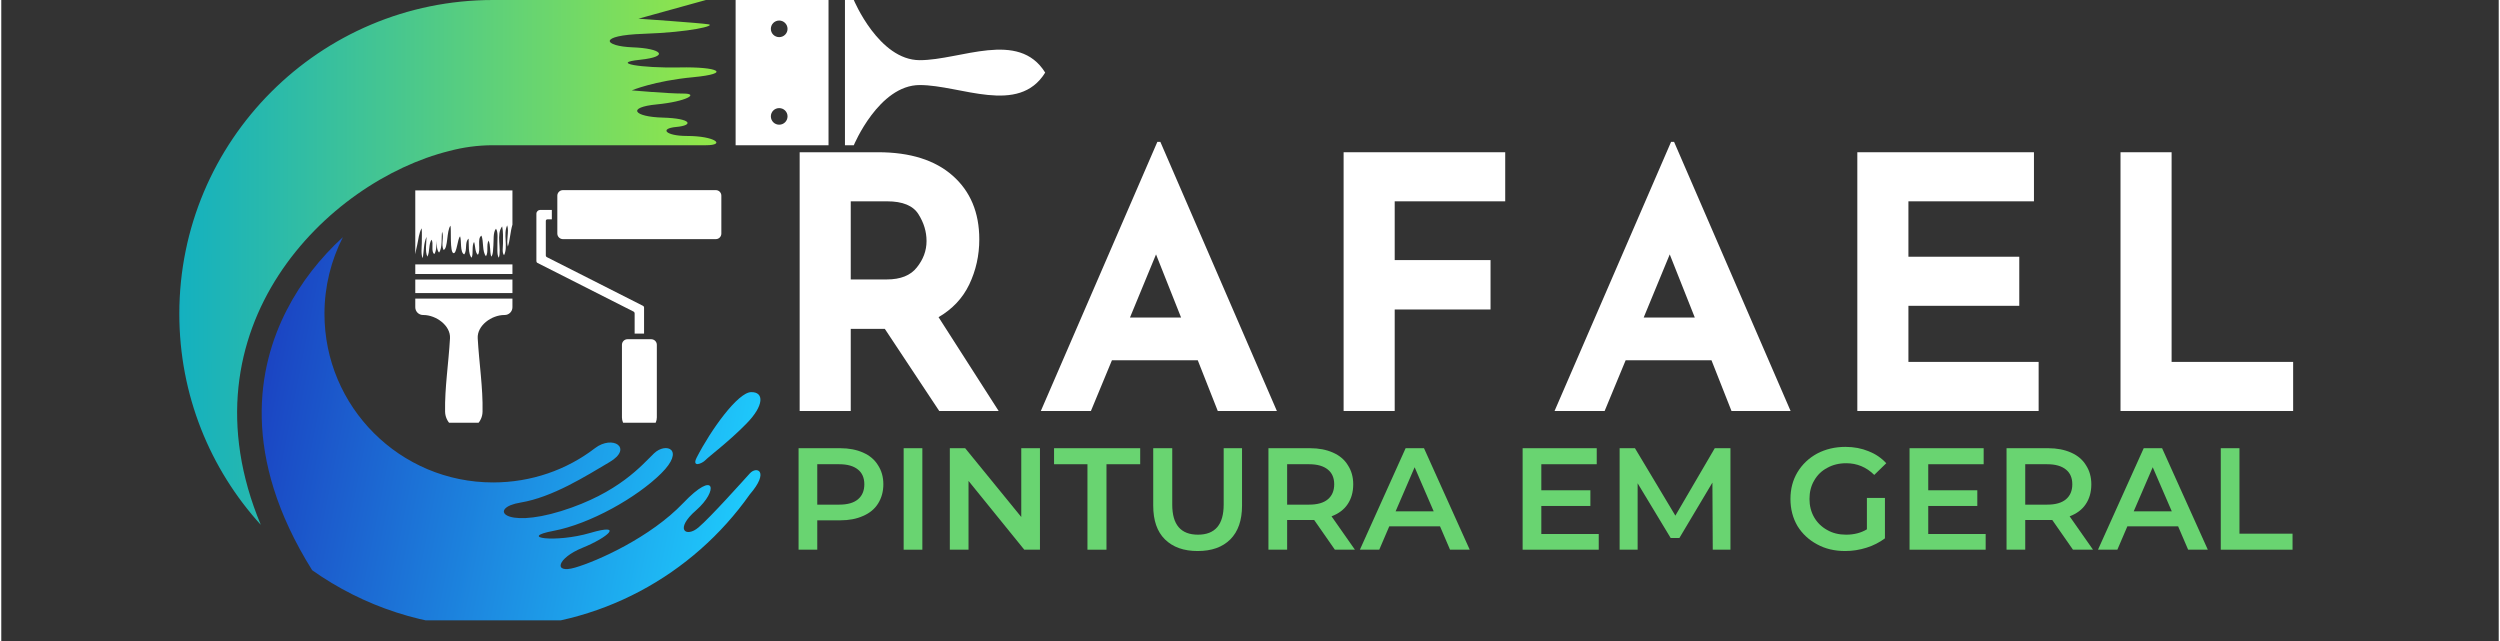 <svg xmlns="http://www.w3.org/2000/svg" xmlns:xlink="http://www.w3.org/1999/xlink" width="156" viewBox="0 0 116.88 30" height="40" preserveAspectRatio="xMidYMid meet"><rect x="0" y="0" width="116.88" height="30" fill="#333333" stroke="none"/><defs><g></g><clipPath id="95557389d6"><path d="M 8.273 0 L 34 0 L 34 25 L 8.273 25 Z M 8.273 0 " clip-rule="nonzero"></path></clipPath><clipPath id="0f9e2df7b3"><path d="M 32.383 3.613 C 30.551 3.785 29.508 4.23 29.508 4.23 C 29.508 4.23 31.18 4.379 31.926 4.379 C 32.668 4.379 32.082 4.75 30.668 4.887 C 29.258 5.023 29.594 5.469 30.961 5.504 C 32.328 5.543 32.41 5.867 31.594 5.941 C 30.777 6.016 31.098 6.363 32.09 6.363 C 33.418 6.363 33.926 6.797 32.977 6.797 L 23.016 6.797 C 22.305 6.797 21.621 6.891 20.965 7.066 C 15.293 8.477 8.289 15.305 12.145 24.562 C 9.773 21.953 8.332 18.488 8.332 14.688 C 8.332 6.578 14.906 0 23.016 0 L 32.977 0 L 29.82 0.875 C 29.82 0.875 32.707 1.074 33.09 1.137 C 33.473 1.195 32.262 1.508 30.066 1.582 C 27.875 1.656 28.195 2.164 29.547 2.215 C 30.895 2.266 31.316 2.645 29.895 2.797 C 28.469 2.945 29.918 3.191 31.738 3.156 C 33.559 3.117 34.215 3.438 32.383 3.613 Z M 32.383 3.613 " clip-rule="nonzero"></path></clipPath><linearGradient x1="341.332" gradientTransform="matrix(0.076, 0, 0, 0.076, 8.33, 0)" y1="161.931" x2="-0.557" gradientUnits="userSpaceOnUse" y2="161.931" id="d2b34ca890"><stop stop-opacity="1" stop-color="rgb(56.499%, 90.199%, 28.999%)" offset="0"></stop><stop stop-opacity="1" stop-color="rgb(56.314%, 90.118%, 29.175%)" offset="0.062"></stop><stop stop-opacity="1" stop-color="rgb(55.927%, 89.952%, 29.541%)" offset="0.066"></stop><stop stop-opacity="1" stop-color="rgb(55.725%, 89.865%, 29.732%)" offset="0.07"></stop><stop stop-opacity="1" stop-color="rgb(55.522%, 89.778%, 29.922%)" offset="0.074"></stop><stop stop-opacity="1" stop-color="rgb(55.321%, 89.691%, 30.115%)" offset="0.078"></stop><stop stop-opacity="1" stop-color="rgb(55.118%, 89.604%, 30.305%)" offset="0.082"></stop><stop stop-opacity="1" stop-color="rgb(54.916%, 89.517%, 30.498%)" offset="0.086"></stop><stop stop-opacity="1" stop-color="rgb(54.715%, 89.429%, 30.688%)" offset="0.09"></stop><stop stop-opacity="1" stop-color="rgb(54.514%, 89.342%, 30.881%)" offset="0.094"></stop><stop stop-opacity="1" stop-color="rgb(54.311%, 89.255%, 31.071%)" offset="0.098"></stop><stop stop-opacity="1" stop-color="rgb(54.109%, 89.168%, 31.264%)" offset="0.102"></stop><stop stop-opacity="1" stop-color="rgb(53.906%, 89.081%, 31.454%)" offset="0.105"></stop><stop stop-opacity="1" stop-color="rgb(53.705%, 88.994%, 31.645%)" offset="0.109"></stop><stop stop-opacity="1" stop-color="rgb(53.502%, 88.907%, 31.836%)" offset="0.113"></stop><stop stop-opacity="1" stop-color="rgb(53.3%, 88.82%, 32.028%)" offset="0.117"></stop><stop stop-opacity="1" stop-color="rgb(53.098%, 88.733%, 32.219%)" offset="0.121"></stop><stop stop-opacity="1" stop-color="rgb(52.896%, 88.646%, 32.411%)" offset="0.125"></stop><stop stop-opacity="1" stop-color="rgb(52.695%, 88.557%, 32.602%)" offset="0.129"></stop><stop stop-opacity="1" stop-color="rgb(52.493%, 88.47%, 32.794%)" offset="0.133"></stop><stop stop-opacity="1" stop-color="rgb(52.29%, 88.383%, 32.985%)" offset="0.137"></stop><stop stop-opacity="1" stop-color="rgb(52.089%, 88.297%, 33.176%)" offset="0.141"></stop><stop stop-opacity="1" stop-color="rgb(51.886%, 88.21%, 33.366%)" offset="0.145"></stop><stop stop-opacity="1" stop-color="rgb(51.685%, 88.123%, 33.559%)" offset="0.148"></stop><stop stop-opacity="1" stop-color="rgb(51.482%, 88.036%, 33.749%)" offset="0.152"></stop><stop stop-opacity="1" stop-color="rgb(51.28%, 87.949%, 33.942%)" offset="0.156"></stop><stop stop-opacity="1" stop-color="rgb(51.079%, 87.86%, 34.132%)" offset="0.16"></stop><stop stop-opacity="1" stop-color="rgb(50.877%, 87.773%, 34.325%)" offset="0.164"></stop><stop stop-opacity="1" stop-color="rgb(50.674%, 87.686%, 34.515%)" offset="0.168"></stop><stop stop-opacity="1" stop-color="rgb(50.473%, 87.599%, 34.706%)" offset="0.172"></stop><stop stop-opacity="1" stop-color="rgb(50.27%, 87.512%, 34.897%)" offset="0.176"></stop><stop stop-opacity="1" stop-color="rgb(50.069%, 87.425%, 35.089%)" offset="0.18"></stop><stop stop-opacity="1" stop-color="rgb(49.866%, 87.338%, 35.28%)" offset="0.184"></stop><stop stop-opacity="1" stop-color="rgb(49.664%, 87.251%, 35.472%)" offset="0.188"></stop><stop stop-opacity="1" stop-color="rgb(49.461%, 87.164%, 35.663%)" offset="0.191"></stop><stop stop-opacity="1" stop-color="rgb(49.26%, 87.077%, 35.855%)" offset="0.195"></stop><stop stop-opacity="1" stop-color="rgb(49.059%, 86.989%, 36.046%)" offset="0.199"></stop><stop stop-opacity="1" stop-color="rgb(48.857%, 86.902%, 36.238%)" offset="0.203"></stop><stop stop-opacity="1" stop-color="rgb(48.654%, 86.815%, 36.429%)" offset="0.207"></stop><stop stop-opacity="1" stop-color="rgb(48.453%, 86.728%, 36.62%)" offset="0.211"></stop><stop stop-opacity="1" stop-color="rgb(48.25%, 86.641%, 36.81%)" offset="0.215"></stop><stop stop-opacity="1" stop-color="rgb(48.048%, 86.554%, 37.003%)" offset="0.219"></stop><stop stop-opacity="1" stop-color="rgb(47.845%, 86.467%, 37.193%)" offset="0.223"></stop><stop stop-opacity="1" stop-color="rgb(47.644%, 86.38%, 37.386%)" offset="0.227"></stop><stop stop-opacity="1" stop-color="rgb(47.441%, 86.292%, 37.576%)" offset="0.23"></stop><stop stop-opacity="1" stop-color="rgb(47.24%, 86.205%, 37.769%)" offset="0.234"></stop><stop stop-opacity="1" stop-color="rgb(47.038%, 86.118%, 37.959%)" offset="0.238"></stop><stop stop-opacity="1" stop-color="rgb(46.837%, 86.031%, 38.15%)" offset="0.242"></stop><stop stop-opacity="1" stop-color="rgb(46.634%, 85.944%, 38.341%)" offset="0.246"></stop><stop stop-opacity="1" stop-color="rgb(46.432%, 85.857%, 38.533%)" offset="0.25"></stop><stop stop-opacity="1" stop-color="rgb(46.23%, 85.77%, 38.724%)" offset="0.254"></stop><stop stop-opacity="1" stop-color="rgb(46.028%, 85.683%, 38.916%)" offset="0.258"></stop><stop stop-opacity="1" stop-color="rgb(45.825%, 85.596%, 39.107%)" offset="0.262"></stop><stop stop-opacity="1" stop-color="rgb(45.624%, 85.509%, 39.299%)" offset="0.266"></stop><stop stop-opacity="1" stop-color="rgb(45.421%, 85.42%, 39.49%)" offset="0.27"></stop><stop stop-opacity="1" stop-color="rgb(45.219%, 85.333%, 39.68%)" offset="0.273"></stop><stop stop-opacity="1" stop-color="rgb(45.018%, 85.246%, 39.871%)" offset="0.277"></stop><stop stop-opacity="1" stop-color="rgb(44.817%, 85.159%, 40.063%)" offset="0.281"></stop><stop stop-opacity="1" stop-color="rgb(44.614%, 85.072%, 40.254%)" offset="0.285"></stop><stop stop-opacity="1" stop-color="rgb(44.412%, 84.985%, 40.446%)" offset="0.289"></stop><stop stop-opacity="1" stop-color="rgb(44.209%, 84.898%, 40.637%)" offset="0.293"></stop><stop stop-opacity="1" stop-color="rgb(44.008%, 84.811%, 40.829%)" offset="0.297"></stop><stop stop-opacity="1" stop-color="rgb(43.805%, 84.723%, 41.02%)" offset="0.301"></stop><stop stop-opacity="1" stop-color="rgb(43.604%, 84.636%, 41.212%)" offset="0.305"></stop><stop stop-opacity="1" stop-color="rgb(43.402%, 84.549%, 41.403%)" offset="0.309"></stop><stop stop-opacity="1" stop-color="rgb(43.201%, 84.462%, 41.594%)" offset="0.312"></stop><stop stop-opacity="1" stop-color="rgb(42.998%, 84.375%, 41.785%)" offset="0.316"></stop><stop stop-opacity="1" stop-color="rgb(42.796%, 84.288%, 41.977%)" offset="0.32"></stop><stop stop-opacity="1" stop-color="rgb(42.593%, 84.201%, 42.168%)" offset="0.324"></stop><stop stop-opacity="1" stop-color="rgb(42.392%, 84.114%, 42.36%)" offset="0.328"></stop><stop stop-opacity="1" stop-color="rgb(42.189%, 84.027%, 42.551%)" offset="0.332"></stop><stop stop-opacity="1" stop-color="rgb(41.988%, 83.94%, 42.743%)" offset="0.336"></stop><stop stop-opacity="1" stop-color="rgb(41.785%, 83.852%, 42.934%)" offset="0.34"></stop><stop stop-opacity="1" stop-color="rgb(41.583%, 83.765%, 43.124%)" offset="0.344"></stop><stop stop-opacity="1" stop-color="rgb(41.382%, 83.678%, 43.315%)" offset="0.348"></stop><stop stop-opacity="1" stop-color="rgb(41.18%, 83.591%, 43.507%)" offset="0.352"></stop><stop stop-opacity="1" stop-color="rgb(40.977%, 83.504%, 43.698%)" offset="0.355"></stop><stop stop-opacity="1" stop-color="rgb(40.776%, 83.417%, 43.89%)" offset="0.359"></stop><stop stop-opacity="1" stop-color="rgb(40.573%, 83.33%, 44.081%)" offset="0.363"></stop><stop stop-opacity="1" stop-color="rgb(40.372%, 83.243%, 44.273%)" offset="0.367"></stop><stop stop-opacity="1" stop-color="rgb(40.169%, 83.154%, 44.464%)" offset="0.371"></stop><stop stop-opacity="1" stop-color="rgb(39.967%, 83.067%, 44.655%)" offset="0.375"></stop><stop stop-opacity="1" stop-color="rgb(39.764%, 82.98%, 44.846%)" offset="0.379"></stop><stop stop-opacity="1" stop-color="rgb(39.563%, 82.893%, 45.038%)" offset="0.383"></stop><stop stop-opacity="1" stop-color="rgb(39.362%, 82.806%, 45.229%)" offset="0.387"></stop><stop stop-opacity="1" stop-color="rgb(39.16%, 82.719%, 45.421%)" offset="0.391"></stop><stop stop-opacity="1" stop-color="rgb(38.957%, 82.632%, 45.612%)" offset="0.395"></stop><stop stop-opacity="1" stop-color="rgb(38.756%, 82.545%, 45.804%)" offset="0.398"></stop><stop stop-opacity="1" stop-color="rgb(38.553%, 82.458%, 45.995%)" offset="0.402"></stop><stop stop-opacity="1" stop-color="rgb(38.351%, 82.372%, 46.187%)" offset="0.406"></stop><stop stop-opacity="1" stop-color="rgb(38.148%, 82.283%, 46.378%)" offset="0.41"></stop><stop stop-opacity="1" stop-color="rgb(37.947%, 82.196%, 46.568%)" offset="0.414"></stop><stop stop-opacity="1" stop-color="rgb(37.746%, 82.109%, 46.759%)" offset="0.418"></stop><stop stop-opacity="1" stop-color="rgb(37.544%, 82.022%, 46.951%)" offset="0.422"></stop><stop stop-opacity="1" stop-color="rgb(37.341%, 81.935%, 47.142%)" offset="0.426"></stop><stop stop-opacity="1" stop-color="rgb(37.14%, 81.848%, 47.334%)" offset="0.43"></stop><stop stop-opacity="1" stop-color="rgb(36.937%, 81.761%, 47.525%)" offset="0.434"></stop><stop stop-opacity="1" stop-color="rgb(36.736%, 81.674%, 47.717%)" offset="0.438"></stop><stop stop-opacity="1" stop-color="rgb(36.533%, 81.586%, 47.908%)" offset="0.441"></stop><stop stop-opacity="1" stop-color="rgb(36.331%, 81.499%, 48.099%)" offset="0.445"></stop><stop stop-opacity="1" stop-color="rgb(36.128%, 81.412%, 48.289%)" offset="0.449"></stop><stop stop-opacity="1" stop-color="rgb(35.927%, 81.325%, 48.482%)" offset="0.453"></stop><stop stop-opacity="1" stop-color="rgb(35.725%, 81.238%, 48.672%)" offset="0.457"></stop><stop stop-opacity="1" stop-color="rgb(35.524%, 81.151%, 48.865%)" offset="0.461"></stop><stop stop-opacity="1" stop-color="rgb(35.321%, 81.064%, 49.055%)" offset="0.465"></stop><stop stop-opacity="1" stop-color="rgb(35.12%, 80.977%, 49.248%)" offset="0.469"></stop><stop stop-opacity="1" stop-color="rgb(34.917%, 80.89%, 49.438%)" offset="0.473"></stop><stop stop-opacity="1" stop-color="rgb(34.715%, 80.803%, 49.629%)" offset="0.477"></stop><stop stop-opacity="1" stop-color="rgb(34.512%, 80.714%, 49.82%)" offset="0.48"></stop><stop stop-opacity="1" stop-color="rgb(34.311%, 80.627%, 50.012%)" offset="0.484"></stop><stop stop-opacity="1" stop-color="rgb(34.108%, 80.54%, 50.203%)" offset="0.488"></stop><stop stop-opacity="1" stop-color="rgb(33.907%, 80.453%, 50.395%)" offset="0.492"></stop><stop stop-opacity="1" stop-color="rgb(33.705%, 80.367%, 50.586%)" offset="0.496"></stop><stop stop-opacity="1" stop-color="rgb(33.504%, 80.28%, 50.778%)" offset="0.5"></stop><stop stop-opacity="1" stop-color="rgb(33.301%, 80.193%, 50.969%)" offset="0.504"></stop><stop stop-opacity="1" stop-color="rgb(33.099%, 80.106%, 51.161%)" offset="0.508"></stop><stop stop-opacity="1" stop-color="rgb(32.896%, 80.017%, 51.352%)" offset="0.512"></stop><stop stop-opacity="1" stop-color="rgb(32.695%, 79.93%, 51.543%)" offset="0.516"></stop><stop stop-opacity="1" stop-color="rgb(32.492%, 79.843%, 51.733%)" offset="0.52"></stop><stop stop-opacity="1" stop-color="rgb(32.291%, 79.756%, 51.926%)" offset="0.523"></stop><stop stop-opacity="1" stop-color="rgb(32.089%, 79.669%, 52.116%)" offset="0.527"></stop><stop stop-opacity="1" stop-color="rgb(31.888%, 79.582%, 52.309%)" offset="0.531"></stop><stop stop-opacity="1" stop-color="rgb(31.685%, 79.495%, 52.499%)" offset="0.535"></stop><stop stop-opacity="1" stop-color="rgb(31.483%, 79.408%, 52.692%)" offset="0.539"></stop><stop stop-opacity="1" stop-color="rgb(31.281%, 79.321%, 52.882%)" offset="0.543"></stop><stop stop-opacity="1" stop-color="rgb(31.079%, 79.234%, 53.073%)" offset="0.547"></stop><stop stop-opacity="1" stop-color="rgb(30.876%, 79.146%, 53.264%)" offset="0.551"></stop><stop stop-opacity="1" stop-color="rgb(30.675%, 79.059%, 53.456%)" offset="0.555"></stop><stop stop-opacity="1" stop-color="rgb(30.472%, 78.972%, 53.647%)" offset="0.559"></stop><stop stop-opacity="1" stop-color="rgb(30.27%, 78.885%, 53.839%)" offset="0.562"></stop><stop stop-opacity="1" stop-color="rgb(30.069%, 78.798%, 54.03%)" offset="0.566"></stop><stop stop-opacity="1" stop-color="rgb(29.868%, 78.711%, 54.222%)" offset="0.57"></stop><stop stop-opacity="1" stop-color="rgb(29.665%, 78.624%, 54.413%)" offset="0.574"></stop><stop stop-opacity="1" stop-color="rgb(29.463%, 78.537%, 54.604%)" offset="0.578"></stop><stop stop-opacity="1" stop-color="rgb(29.26%, 78.448%, 54.794%)" offset="0.582"></stop><stop stop-opacity="1" stop-color="rgb(29.059%, 78.362%, 54.987%)" offset="0.586"></stop><stop stop-opacity="1" stop-color="rgb(28.856%, 78.275%, 55.177%)" offset="0.59"></stop><stop stop-opacity="1" stop-color="rgb(28.654%, 78.188%, 55.37%)" offset="0.594"></stop><stop stop-opacity="1" stop-color="rgb(28.452%, 78.101%, 55.56%)" offset="0.598"></stop><stop stop-opacity="1" stop-color="rgb(28.25%, 78.014%, 55.753%)" offset="0.602"></stop><stop stop-opacity="1" stop-color="rgb(28.049%, 77.927%, 55.943%)" offset="0.605"></stop><stop stop-opacity="1" stop-color="rgb(27.847%, 77.84%, 56.136%)" offset="0.609"></stop><stop stop-opacity="1" stop-color="rgb(27.644%, 77.753%, 56.326%)" offset="0.613"></stop><stop stop-opacity="1" stop-color="rgb(27.443%, 77.666%, 56.517%)" offset="0.617"></stop><stop stop-opacity="1" stop-color="rgb(27.24%, 77.577%, 56.708%)" offset="0.621"></stop><stop stop-opacity="1" stop-color="rgb(27.039%, 77.49%, 56.9%)" offset="0.625"></stop><stop stop-opacity="1" stop-color="rgb(26.836%, 77.403%, 57.091%)" offset="0.629"></stop><stop stop-opacity="1" stop-color="rgb(26.634%, 77.316%, 57.283%)" offset="0.633"></stop><stop stop-opacity="1" stop-color="rgb(26.433%, 77.229%, 57.474%)" offset="0.637"></stop><stop stop-opacity="1" stop-color="rgb(26.231%, 77.142%, 57.666%)" offset="0.641"></stop><stop stop-opacity="1" stop-color="rgb(26.028%, 77.055%, 57.857%)" offset="0.645"></stop><stop stop-opacity="1" stop-color="rgb(25.827%, 76.968%, 58.047%)" offset="0.648"></stop><stop stop-opacity="1" stop-color="rgb(25.624%, 76.88%, 58.238%)" offset="0.652"></stop><stop stop-opacity="1" stop-color="rgb(25.423%, 76.793%, 58.43%)" offset="0.656"></stop><stop stop-opacity="1" stop-color="rgb(25.22%, 76.706%, 58.621%)" offset="0.66"></stop><stop stop-opacity="1" stop-color="rgb(25.018%, 76.619%, 58.813%)" offset="0.664"></stop><stop stop-opacity="1" stop-color="rgb(24.815%, 76.532%, 59.004%)" offset="0.668"></stop><stop stop-opacity="1" stop-color="rgb(24.614%, 76.445%, 59.196%)" offset="0.672"></stop><stop stop-opacity="1" stop-color="rgb(24.413%, 76.358%, 59.387%)" offset="0.676"></stop><stop stop-opacity="1" stop-color="rgb(24.211%, 76.271%, 59.578%)" offset="0.68"></stop><stop stop-opacity="1" stop-color="rgb(24.008%, 76.184%, 59.769%)" offset="0.684"></stop><stop stop-opacity="1" stop-color="rgb(23.807%, 76.097%, 59.961%)" offset="0.688"></stop><stop stop-opacity="1" stop-color="rgb(23.604%, 76.009%, 60.152%)" offset="0.691"></stop><stop stop-opacity="1" stop-color="rgb(23.402%, 75.922%, 60.344%)" offset="0.695"></stop><stop stop-opacity="1" stop-color="rgb(23.199%, 75.835%, 60.535%)" offset="0.699"></stop><stop stop-opacity="1" stop-color="rgb(22.998%, 75.748%, 60.727%)" offset="0.703"></stop><stop stop-opacity="1" stop-color="rgb(22.795%, 75.661%, 60.918%)" offset="0.707"></stop><stop stop-opacity="1" stop-color="rgb(22.594%, 75.574%, 61.11%)" offset="0.711"></stop><stop stop-opacity="1" stop-color="rgb(22.392%, 75.487%, 61.301%)" offset="0.715"></stop><stop stop-opacity="1" stop-color="rgb(22.191%, 75.4%, 61.491%)" offset="0.719"></stop><stop stop-opacity="1" stop-color="rgb(21.988%, 75.311%, 61.682%)" offset="0.723"></stop><stop stop-opacity="1" stop-color="rgb(21.786%, 75.224%, 61.874%)" offset="0.727"></stop><stop stop-opacity="1" stop-color="rgb(21.584%, 75.137%, 62.065%)" offset="0.73"></stop><stop stop-opacity="1" stop-color="rgb(21.382%, 75.05%, 62.257%)" offset="0.734"></stop><stop stop-opacity="1" stop-color="rgb(21.179%, 74.963%, 62.448%)" offset="0.738"></stop><stop stop-opacity="1" stop-color="rgb(20.978%, 74.876%, 62.64%)" offset="0.742"></stop><stop stop-opacity="1" stop-color="rgb(20.775%, 74.789%, 62.831%)" offset="0.746"></stop><stop stop-opacity="1" stop-color="rgb(20.573%, 74.702%, 63.022%)" offset="0.75"></stop><stop stop-opacity="1" stop-color="rgb(20.372%, 74.615%, 63.213%)" offset="0.754"></stop><stop stop-opacity="1" stop-color="rgb(20.171%, 74.529%, 63.405%)" offset="0.758"></stop><stop stop-opacity="1" stop-color="rgb(19.968%, 74.44%, 63.596%)" offset="0.762"></stop><stop stop-opacity="1" stop-color="rgb(19.766%, 74.353%, 63.788%)" offset="0.766"></stop><stop stop-opacity="1" stop-color="rgb(19.563%, 74.266%, 63.979%)" offset="0.77"></stop><stop stop-opacity="1" stop-color="rgb(19.362%, 74.179%, 64.171%)" offset="0.773"></stop><stop stop-opacity="1" stop-color="rgb(19.159%, 74.092%, 64.362%)" offset="0.777"></stop><stop stop-opacity="1" stop-color="rgb(18.958%, 74.005%, 64.552%)" offset="0.781"></stop><stop stop-opacity="1" stop-color="rgb(18.756%, 73.918%, 64.743%)" offset="0.785"></stop><stop stop-opacity="1" stop-color="rgb(18.555%, 73.831%, 64.935%)" offset="0.789"></stop><stop stop-opacity="1" stop-color="rgb(18.352%, 73.743%, 65.126%)" offset="0.793"></stop><stop stop-opacity="1" stop-color="rgb(18.15%, 73.656%, 65.318%)" offset="0.797"></stop><stop stop-opacity="1" stop-color="rgb(17.947%, 73.569%, 65.509%)" offset="0.801"></stop><stop stop-opacity="1" stop-color="rgb(17.746%, 73.482%, 65.701%)" offset="0.805"></stop><stop stop-opacity="1" stop-color="rgb(17.543%, 73.395%, 65.892%)" offset="0.809"></stop><stop stop-opacity="1" stop-color="rgb(17.342%, 73.308%, 66.084%)" offset="0.812"></stop><stop stop-opacity="1" stop-color="rgb(17.139%, 73.221%, 66.275%)" offset="0.816"></stop><stop stop-opacity="1" stop-color="rgb(16.937%, 73.134%, 66.466%)" offset="0.82"></stop><stop stop-opacity="1" stop-color="rgb(16.736%, 73.047%, 66.656%)" offset="0.824"></stop><stop stop-opacity="1" stop-color="rgb(16.534%, 72.96%, 66.849%)" offset="0.828"></stop><stop stop-opacity="1" stop-color="rgb(16.331%, 72.871%, 67.039%)" offset="0.832"></stop><stop stop-opacity="1" stop-color="rgb(16.13%, 72.784%, 67.232%)" offset="0.836"></stop><stop stop-opacity="1" stop-color="rgb(15.927%, 72.697%, 67.422%)" offset="0.84"></stop><stop stop-opacity="1" stop-color="rgb(15.726%, 72.61%, 67.615%)" offset="0.844"></stop><stop stop-opacity="1" stop-color="rgb(15.523%, 72.523%, 67.805%)" offset="0.848"></stop><stop stop-opacity="1" stop-color="rgb(15.321%, 72.437%, 67.996%)" offset="0.852"></stop><stop stop-opacity="1" stop-color="rgb(15.118%, 72.35%, 68.187%)" offset="0.855"></stop><stop stop-opacity="1" stop-color="rgb(14.917%, 72.263%, 68.379%)" offset="0.859"></stop><stop stop-opacity="1" stop-color="rgb(14.716%, 72.174%, 68.57%)" offset="0.863"></stop><stop stop-opacity="1" stop-color="rgb(14.514%, 72.087%, 68.762%)" offset="0.867"></stop><stop stop-opacity="1" stop-color="rgb(14.311%, 72%, 68.953%)" offset="0.871"></stop><stop stop-opacity="1" stop-color="rgb(14.11%, 71.913%, 69.145%)" offset="0.875"></stop><stop stop-opacity="1" stop-color="rgb(13.907%, 71.826%, 69.336%)" offset="0.879"></stop><stop stop-opacity="1" stop-color="rgb(13.705%, 71.739%, 69.527%)" offset="0.883"></stop><stop stop-opacity="1" stop-color="rgb(13.503%, 71.652%, 69.717%)" offset="0.887"></stop><stop stop-opacity="1" stop-color="rgb(13.301%, 71.565%, 69.91%)" offset="0.891"></stop><stop stop-opacity="1" stop-color="rgb(13.1%, 71.478%, 70.1%)" offset="0.895"></stop><stop stop-opacity="1" stop-color="rgb(12.898%, 71.391%, 70.293%)" offset="0.898"></stop><stop stop-opacity="1" stop-color="rgb(12.695%, 71.303%, 70.483%)" offset="0.902"></stop><stop stop-opacity="1" stop-color="rgb(12.494%, 71.216%, 70.676%)" offset="0.906"></stop><stop stop-opacity="1" stop-color="rgb(12.291%, 71.129%, 70.866%)" offset="0.91"></stop><stop stop-opacity="1" stop-color="rgb(12.09%, 71.042%, 71.059%)" offset="0.914"></stop><stop stop-opacity="1" stop-color="rgb(11.887%, 70.955%, 71.249%)" offset="0.918"></stop><stop stop-opacity="1" stop-color="rgb(11.685%, 70.868%, 71.44%)" offset="0.922"></stop><stop stop-opacity="1" stop-color="rgb(11.482%, 70.781%, 71.631%)" offset="0.926"></stop><stop stop-opacity="1" stop-color="rgb(11.281%, 70.694%, 71.823%)" offset="0.93"></stop><stop stop-opacity="1" stop-color="rgb(11.079%, 70.605%, 72.014%)" offset="0.934"></stop><stop stop-opacity="1" stop-color="rgb(10.878%, 70.518%, 72.206%)" offset="0.938"></stop><stop stop-opacity="1" stop-color="rgb(10.675%, 70.432%, 72.397%)" offset="0.941"></stop><stop stop-opacity="1" stop-color="rgb(10.474%, 70.345%, 72.589%)" offset="0.945"></stop><stop stop-opacity="1" stop-color="rgb(10.271%, 70.258%, 72.78%)" offset="0.949"></stop><stop stop-opacity="1" stop-color="rgb(10.069%, 70.171%, 72.971%)" offset="0.953"></stop><stop stop-opacity="1" stop-color="rgb(9.866%, 70.084%, 73.161%)" offset="0.957"></stop><stop stop-opacity="1" stop-color="rgb(9.665%, 69.997%, 73.354%)" offset="0.961"></stop><stop stop-opacity="1" stop-color="rgb(9.462%, 69.91%, 73.544%)" offset="0.965"></stop><stop stop-opacity="1" stop-color="rgb(9.261%, 69.823%, 73.737%)" offset="0.969"></stop><stop stop-opacity="1" stop-color="rgb(9.059%, 69.734%, 73.927%)" offset="0.973"></stop><stop stop-opacity="1" stop-color="rgb(8.858%, 69.647%, 74.12%)" offset="0.977"></stop><stop stop-opacity="1" stop-color="rgb(8.655%, 69.56%, 74.31%)" offset="0.98"></stop><stop stop-opacity="1" stop-color="rgb(8.453%, 69.473%, 74.501%)" offset="0.984"></stop><stop stop-opacity="1" stop-color="rgb(8.25%, 69.386%, 74.692%)" offset="0.988"></stop><stop stop-opacity="1" stop-color="rgb(8.049%, 69.299%, 74.884%)" offset="0.992"></stop><stop stop-opacity="1" stop-color="rgb(7.846%, 69.212%, 75.075%)" offset="0.996"></stop><stop stop-opacity="1" stop-color="rgb(7.645%, 69.125%, 75.267%)" offset="1"></stop></linearGradient><clipPath id="0d37a793f1"><path d="M 12 11 L 36 11 L 36 29.031 L 12 29.031 Z M 12 11 " clip-rule="nonzero"></path></clipPath><clipPath id="838c7252ad"><path d="M 35.031 23.137 C 32.371 26.91 27.98 29.375 23.016 29.375 C 19.863 29.375 16.945 28.379 14.551 26.688 C 11.195 21.328 12.008 17.141 13.359 14.512 C 14.035 13.191 14.953 12.047 15.988 11.098 C 15.438 12.176 15.125 13.395 15.125 14.688 C 15.125 19.047 18.66 22.578 23.016 22.578 C 24.805 22.578 26.465 21.988 27.781 20.977 C 28.617 20.336 29.582 20.969 28.469 21.625 C 27.355 22.281 25.805 23.27 24.301 23.52 C 22.797 23.766 23.488 24.758 26.203 23.918 C 28.914 23.074 29.992 21.75 30.551 21.215 C 31.109 20.684 32.023 21.027 30.883 22.156 C 29.746 23.285 27.551 24.523 25.844 24.844 C 24.133 25.168 25.953 25.414 27.562 24.941 C 29.168 24.469 28.387 25.156 27.199 25.637 C 26.012 26.121 25.812 26.863 26.844 26.566 C 27.875 26.27 30.375 25.156 31.914 23.543 C 33.449 21.934 33.559 22.973 32.52 23.879 C 31.48 24.781 32.047 25.18 32.629 24.684 C 33.211 24.188 34.703 22.516 35.031 22.156 C 35.355 21.797 35.969 22.051 35.031 23.137 Z M 35.031 23.137 " clip-rule="nonzero"></path></clipPath><linearGradient x1="377.971" gradientTransform="matrix(0.076, 0, 0, 0.076, 8.33, 0)" y1="314.432" x2="18.577" gradientUnits="userSpaceOnUse" y2="243.215" id="6b88870c76"><stop stop-opacity="1" stop-color="rgb(11.8%, 79.199%, 98.799%)" offset="0"></stop><stop stop-opacity="1" stop-color="rgb(11.8%, 79.199%, 98.799%)" offset="0.062"></stop><stop stop-opacity="1" stop-color="rgb(11.798%, 79.147%, 98.776%)" offset="0.078"></stop><stop stop-opacity="1" stop-color="rgb(11.79%, 78.851%, 98.65%)" offset="0.082"></stop><stop stop-opacity="1" stop-color="rgb(11.786%, 78.609%, 98.546%)" offset="0.086"></stop><stop stop-opacity="1" stop-color="rgb(11.78%, 78.365%, 98.441%)" offset="0.09"></stop><stop stop-opacity="1" stop-color="rgb(11.775%, 78.12%, 98.337%)" offset="0.094"></stop><stop stop-opacity="1" stop-color="rgb(11.769%, 77.876%, 98.232%)" offset="0.098"></stop><stop stop-opacity="1" stop-color="rgb(11.763%, 77.634%, 98.128%)" offset="0.102"></stop><stop stop-opacity="1" stop-color="rgb(11.757%, 77.39%, 98.022%)" offset="0.105"></stop><stop stop-opacity="1" stop-color="rgb(11.752%, 77.145%, 97.919%)" offset="0.109"></stop><stop stop-opacity="1" stop-color="rgb(11.746%, 76.901%, 97.813%)" offset="0.113"></stop><stop stop-opacity="1" stop-color="rgb(11.742%, 76.659%, 97.71%)" offset="0.117"></stop><stop stop-opacity="1" stop-color="rgb(11.736%, 76.414%, 97.604%)" offset="0.121"></stop><stop stop-opacity="1" stop-color="rgb(11.731%, 76.17%, 97.499%)" offset="0.125"></stop><stop stop-opacity="1" stop-color="rgb(11.725%, 75.926%, 97.394%)" offset="0.129"></stop><stop stop-opacity="1" stop-color="rgb(11.719%, 75.684%, 97.29%)" offset="0.133"></stop><stop stop-opacity="1" stop-color="rgb(11.713%, 75.439%, 97.185%)" offset="0.137"></stop><stop stop-opacity="1" stop-color="rgb(11.708%, 75.197%, 97.081%)" offset="0.141"></stop><stop stop-opacity="1" stop-color="rgb(11.702%, 74.953%, 96.976%)" offset="0.145"></stop><stop stop-opacity="1" stop-color="rgb(11.697%, 74.709%, 96.872%)" offset="0.148"></stop><stop stop-opacity="1" stop-color="rgb(11.691%, 74.464%, 96.767%)" offset="0.152"></stop><stop stop-opacity="1" stop-color="rgb(11.687%, 74.222%, 96.663%)" offset="0.156"></stop><stop stop-opacity="1" stop-color="rgb(11.681%, 73.978%, 96.558%)" offset="0.16"></stop><stop stop-opacity="1" stop-color="rgb(11.675%, 73.734%, 96.454%)" offset="0.164"></stop><stop stop-opacity="1" stop-color="rgb(11.668%, 73.489%, 96.349%)" offset="0.168"></stop><stop stop-opacity="1" stop-color="rgb(11.664%, 73.247%, 96.245%)" offset="0.172"></stop><stop stop-opacity="1" stop-color="rgb(11.658%, 73.003%, 96.14%)" offset="0.176"></stop><stop stop-opacity="1" stop-color="rgb(11.653%, 72.758%, 96.036%)" offset="0.18"></stop><stop stop-opacity="1" stop-color="rgb(11.647%, 72.514%, 95.93%)" offset="0.184"></stop><stop stop-opacity="1" stop-color="rgb(11.642%, 72.272%, 95.827%)" offset="0.188"></stop><stop stop-opacity="1" stop-color="rgb(11.636%, 72.028%, 95.721%)" offset="0.191"></stop><stop stop-opacity="1" stop-color="rgb(11.632%, 71.783%, 95.618%)" offset="0.195"></stop><stop stop-opacity="1" stop-color="rgb(11.626%, 71.539%, 95.512%)" offset="0.199"></stop><stop stop-opacity="1" stop-color="rgb(11.62%, 71.297%, 95.409%)" offset="0.203"></stop><stop stop-opacity="1" stop-color="rgb(11.613%, 71.053%, 95.303%)" offset="0.207"></stop><stop stop-opacity="1" stop-color="rgb(11.609%, 70.808%, 95.2%)" offset="0.211"></stop><stop stop-opacity="1" stop-color="rgb(11.603%, 70.564%, 95.094%)" offset="0.215"></stop><stop stop-opacity="1" stop-color="rgb(11.598%, 70.322%, 94.991%)" offset="0.219"></stop><stop stop-opacity="1" stop-color="rgb(11.592%, 70.078%, 94.885%)" offset="0.223"></stop><stop stop-opacity="1" stop-color="rgb(11.588%, 69.835%, 94.78%)" offset="0.227"></stop><stop stop-opacity="1" stop-color="rgb(11.581%, 69.591%, 94.675%)" offset="0.23"></stop><stop stop-opacity="1" stop-color="rgb(11.575%, 69.347%, 94.571%)" offset="0.234"></stop><stop stop-opacity="1" stop-color="rgb(11.569%, 69.102%, 94.466%)" offset="0.238"></stop><stop stop-opacity="1" stop-color="rgb(11.565%, 68.86%, 94.362%)" offset="0.242"></stop><stop stop-opacity="1" stop-color="rgb(11.559%, 68.616%, 94.257%)" offset="0.246"></stop><stop stop-opacity="1" stop-color="rgb(11.554%, 68.372%, 94.153%)" offset="0.25"></stop><stop stop-opacity="1" stop-color="rgb(11.548%, 68.127%, 94.048%)" offset="0.254"></stop><stop stop-opacity="1" stop-color="rgb(11.543%, 67.885%, 93.944%)" offset="0.258"></stop><stop stop-opacity="1" stop-color="rgb(11.537%, 67.641%, 93.839%)" offset="0.262"></stop><stop stop-opacity="1" stop-color="rgb(11.531%, 67.397%, 93.735%)" offset="0.266"></stop><stop stop-opacity="1" stop-color="rgb(11.525%, 67.152%, 93.629%)" offset="0.27"></stop><stop stop-opacity="1" stop-color="rgb(11.52%, 66.91%, 93.526%)" offset="0.273"></stop><stop stop-opacity="1" stop-color="rgb(11.514%, 66.666%, 93.42%)" offset="0.277"></stop><stop stop-opacity="1" stop-color="rgb(11.51%, 66.422%, 93.317%)" offset="0.281"></stop><stop stop-opacity="1" stop-color="rgb(11.504%, 66.177%, 93.211%)" offset="0.285"></stop><stop stop-opacity="1" stop-color="rgb(11.499%, 65.935%, 93.108%)" offset="0.289"></stop><stop stop-opacity="1" stop-color="rgb(11.493%, 65.691%, 93.002%)" offset="0.293"></stop><stop stop-opacity="1" stop-color="rgb(11.487%, 65.448%, 92.899%)" offset="0.297"></stop><stop stop-opacity="1" stop-color="rgb(11.481%, 65.204%, 92.793%)" offset="0.301"></stop><stop stop-opacity="1" stop-color="rgb(11.476%, 64.96%, 92.69%)" offset="0.305"></stop><stop stop-opacity="1" stop-color="rgb(11.47%, 64.716%, 92.584%)" offset="0.309"></stop><stop stop-opacity="1" stop-color="rgb(11.465%, 64.473%, 92.48%)" offset="0.312"></stop><stop stop-opacity="1" stop-color="rgb(11.459%, 64.229%, 92.375%)" offset="0.316"></stop><stop stop-opacity="1" stop-color="rgb(11.455%, 63.985%, 92.27%)" offset="0.32"></stop><stop stop-opacity="1" stop-color="rgb(11.449%, 63.741%, 92.165%)" offset="0.324"></stop><stop stop-opacity="1" stop-color="rgb(11.443%, 63.498%, 92.061%)" offset="0.328"></stop><stop stop-opacity="1" stop-color="rgb(11.436%, 63.254%, 91.956%)" offset="0.332"></stop><stop stop-opacity="1" stop-color="rgb(11.432%, 63.01%, 91.852%)" offset="0.336"></stop><stop stop-opacity="1" stop-color="rgb(11.426%, 62.766%, 91.747%)" offset="0.34"></stop><stop stop-opacity="1" stop-color="rgb(11.421%, 62.523%, 91.643%)" offset="0.344"></stop><stop stop-opacity="1" stop-color="rgb(11.415%, 62.279%, 91.537%)" offset="0.348"></stop><stop stop-opacity="1" stop-color="rgb(11.411%, 62.035%, 91.434%)" offset="0.352"></stop><stop stop-opacity="1" stop-color="rgb(11.404%, 61.79%, 91.328%)" offset="0.355"></stop><stop stop-opacity="1" stop-color="rgb(11.398%, 61.548%, 91.225%)" offset="0.359"></stop><stop stop-opacity="1" stop-color="rgb(11.392%, 61.304%, 91.119%)" offset="0.363"></stop><stop stop-opacity="1" stop-color="rgb(11.388%, 61.06%, 91.016%)" offset="0.367"></stop><stop stop-opacity="1" stop-color="rgb(11.382%, 60.815%, 90.91%)" offset="0.371"></stop><stop stop-opacity="1" stop-color="rgb(11.377%, 60.573%, 90.807%)" offset="0.375"></stop><stop stop-opacity="1" stop-color="rgb(11.371%, 60.329%, 90.701%)" offset="0.379"></stop><stop stop-opacity="1" stop-color="rgb(11.366%, 60.086%, 90.598%)" offset="0.383"></stop><stop stop-opacity="1" stop-color="rgb(11.36%, 59.842%, 90.492%)" offset="0.387"></stop><stop stop-opacity="1" stop-color="rgb(11.354%, 59.598%, 90.388%)" offset="0.391"></stop><stop stop-opacity="1" stop-color="rgb(11.348%, 59.354%, 90.283%)" offset="0.395"></stop><stop stop-opacity="1" stop-color="rgb(11.343%, 59.111%, 90.179%)" offset="0.398"></stop><stop stop-opacity="1" stop-color="rgb(11.337%, 58.867%, 90.074%)" offset="0.402"></stop><stop stop-opacity="1" stop-color="rgb(11.333%, 58.623%, 89.97%)" offset="0.406"></stop><stop stop-opacity="1" stop-color="rgb(11.327%, 58.379%, 89.865%)" offset="0.41"></stop><stop stop-opacity="1" stop-color="rgb(11.322%, 58.136%, 89.761%)" offset="0.414"></stop><stop stop-opacity="1" stop-color="rgb(11.316%, 57.892%, 89.656%)" offset="0.418"></stop><stop stop-opacity="1" stop-color="rgb(11.31%, 57.648%, 89.551%)" offset="0.422"></stop><stop stop-opacity="1" stop-color="rgb(11.304%, 57.404%, 89.445%)" offset="0.426"></stop><stop stop-opacity="1" stop-color="rgb(11.299%, 57.161%, 89.342%)" offset="0.43"></stop><stop stop-opacity="1" stop-color="rgb(11.293%, 56.917%, 89.236%)" offset="0.434"></stop><stop stop-opacity="1" stop-color="rgb(11.288%, 56.673%, 89.133%)" offset="0.438"></stop><stop stop-opacity="1" stop-color="rgb(11.282%, 56.429%, 89.027%)" offset="0.441"></stop><stop stop-opacity="1" stop-color="rgb(11.278%, 56.186%, 88.924%)" offset="0.445"></stop><stop stop-opacity="1" stop-color="rgb(11.272%, 55.942%, 88.818%)" offset="0.449"></stop><stop stop-opacity="1" stop-color="rgb(11.266%, 55.698%, 88.715%)" offset="0.453"></stop><stop stop-opacity="1" stop-color="rgb(11.259%, 55.453%, 88.609%)" offset="0.457"></stop><stop stop-opacity="1" stop-color="rgb(11.255%, 55.211%, 88.506%)" offset="0.461"></stop><stop stop-opacity="1" stop-color="rgb(11.249%, 54.967%, 88.4%)" offset="0.465"></stop><stop stop-opacity="1" stop-color="rgb(11.244%, 54.724%, 88.297%)" offset="0.469"></stop><stop stop-opacity="1" stop-color="rgb(11.238%, 54.48%, 88.191%)" offset="0.473"></stop><stop stop-opacity="1" stop-color="rgb(11.234%, 54.236%, 88.087%)" offset="0.477"></stop><stop stop-opacity="1" stop-color="rgb(11.227%, 53.992%, 87.982%)" offset="0.48"></stop><stop stop-opacity="1" stop-color="rgb(11.221%, 53.749%, 87.878%)" offset="0.484"></stop><stop stop-opacity="1" stop-color="rgb(11.215%, 53.505%, 87.773%)" offset="0.488"></stop><stop stop-opacity="1" stop-color="rgb(11.211%, 53.261%, 87.669%)" offset="0.492"></stop><stop stop-opacity="1" stop-color="rgb(11.205%, 53.017%, 87.564%)" offset="0.496"></stop><stop stop-opacity="1" stop-color="rgb(11.2%, 52.774%, 87.46%)" offset="0.5"></stop><stop stop-opacity="1" stop-color="rgb(11.194%, 52.53%, 87.355%)" offset="0.504"></stop><stop stop-opacity="1" stop-color="rgb(11.189%, 52.286%, 87.251%)" offset="0.508"></stop><stop stop-opacity="1" stop-color="rgb(11.183%, 52.042%, 87.146%)" offset="0.512"></stop><stop stop-opacity="1" stop-color="rgb(11.177%, 51.799%, 87.041%)" offset="0.516"></stop><stop stop-opacity="1" stop-color="rgb(11.171%, 51.555%, 86.935%)" offset="0.52"></stop><stop stop-opacity="1" stop-color="rgb(11.166%, 51.311%, 86.832%)" offset="0.523"></stop><stop stop-opacity="1" stop-color="rgb(11.16%, 51.067%, 86.726%)" offset="0.527"></stop><stop stop-opacity="1" stop-color="rgb(11.156%, 50.824%, 86.623%)" offset="0.531"></stop><stop stop-opacity="1" stop-color="rgb(11.15%, 50.58%, 86.517%)" offset="0.535"></stop><stop stop-opacity="1" stop-color="rgb(11.145%, 50.337%, 86.414%)" offset="0.539"></stop><stop stop-opacity="1" stop-color="rgb(11.139%, 50.093%, 86.308%)" offset="0.543"></stop><stop stop-opacity="1" stop-color="rgb(11.133%, 49.849%, 86.205%)" offset="0.547"></stop><stop stop-opacity="1" stop-color="rgb(11.127%, 49.605%, 86.099%)" offset="0.551"></stop><stop stop-opacity="1" stop-color="rgb(11.122%, 49.362%, 85.995%)" offset="0.555"></stop><stop stop-opacity="1" stop-color="rgb(11.116%, 49.118%, 85.89%)" offset="0.559"></stop><stop stop-opacity="1" stop-color="rgb(11.111%, 48.874%, 85.786%)" offset="0.562"></stop><stop stop-opacity="1" stop-color="rgb(11.105%, 48.63%, 85.681%)" offset="0.566"></stop><stop stop-opacity="1" stop-color="rgb(11.101%, 48.387%, 85.577%)" offset="0.57"></stop><stop stop-opacity="1" stop-color="rgb(11.095%, 48.143%, 85.472%)" offset="0.574"></stop><stop stop-opacity="1" stop-color="rgb(11.089%, 47.899%, 85.368%)" offset="0.578"></stop><stop stop-opacity="1" stop-color="rgb(11.082%, 47.655%, 85.263%)" offset="0.582"></stop><stop stop-opacity="1" stop-color="rgb(11.078%, 47.412%, 85.159%)" offset="0.586"></stop><stop stop-opacity="1" stop-color="rgb(11.072%, 47.168%, 85.054%)" offset="0.59"></stop><stop stop-opacity="1" stop-color="rgb(11.067%, 46.924%, 84.95%)" offset="0.594"></stop><stop stop-opacity="1" stop-color="rgb(11.061%, 46.68%, 84.845%)" offset="0.598"></stop><stop stop-opacity="1" stop-color="rgb(11.057%, 46.437%, 84.741%)" offset="0.602"></stop><stop stop-opacity="1" stop-color="rgb(11.05%, 46.193%, 84.636%)" offset="0.605"></stop><stop stop-opacity="1" stop-color="rgb(11.044%, 45.949%, 84.531%)" offset="0.609"></stop><stop stop-opacity="1" stop-color="rgb(11.038%, 45.705%, 84.425%)" offset="0.613"></stop><stop stop-opacity="1" stop-color="rgb(11.034%, 45.462%, 84.322%)" offset="0.617"></stop><stop stop-opacity="1" stop-color="rgb(11.028%, 45.218%, 84.216%)" offset="0.621"></stop><stop stop-opacity="1" stop-color="rgb(11.023%, 44.975%, 84.113%)" offset="0.625"></stop><stop stop-opacity="1" stop-color="rgb(11.017%, 44.731%, 84.007%)" offset="0.629"></stop><stop stop-opacity="1" stop-color="rgb(11.012%, 44.487%, 83.904%)" offset="0.633"></stop><stop stop-opacity="1" stop-color="rgb(11.006%, 44.243%, 83.798%)" offset="0.637"></stop><stop stop-opacity="1" stop-color="rgb(11%, 44%, 83.694%)" offset="0.641"></stop><stop stop-opacity="1" stop-color="rgb(10.994%, 43.756%, 83.589%)" offset="0.645"></stop><stop stop-opacity="1" stop-color="rgb(10.989%, 43.512%, 83.485%)" offset="0.648"></stop><stop stop-opacity="1" stop-color="rgb(10.983%, 43.268%, 83.38%)" offset="0.652"></stop><stop stop-opacity="1" stop-color="rgb(10.979%, 43.025%, 83.276%)" offset="0.656"></stop><stop stop-opacity="1" stop-color="rgb(10.973%, 42.781%, 83.171%)" offset="0.66"></stop><stop stop-opacity="1" stop-color="rgb(10.968%, 42.537%, 83.067%)" offset="0.664"></stop><stop stop-opacity="1" stop-color="rgb(10.962%, 42.293%, 82.962%)" offset="0.668"></stop><stop stop-opacity="1" stop-color="rgb(10.956%, 42.05%, 82.858%)" offset="0.672"></stop><stop stop-opacity="1" stop-color="rgb(10.95%, 41.806%, 82.753%)" offset="0.676"></stop><stop stop-opacity="1" stop-color="rgb(10.945%, 41.562%, 82.649%)" offset="0.68"></stop><stop stop-opacity="1" stop-color="rgb(10.939%, 41.318%, 82.544%)" offset="0.684"></stop><stop stop-opacity="1" stop-color="rgb(10.934%, 41.075%, 82.44%)" offset="0.688"></stop><stop stop-opacity="1" stop-color="rgb(10.928%, 40.831%, 82.335%)" offset="0.691"></stop><stop stop-opacity="1" stop-color="rgb(10.924%, 40.588%, 82.231%)" offset="0.695"></stop><stop stop-opacity="1" stop-color="rgb(10.918%, 40.344%, 82.126%)" offset="0.699"></stop><stop stop-opacity="1" stop-color="rgb(10.912%, 40.1%, 82.022%)" offset="0.703"></stop><stop stop-opacity="1" stop-color="rgb(10.905%, 39.856%, 81.917%)" offset="0.707"></stop><stop stop-opacity="1" stop-color="rgb(10.901%, 39.613%, 81.812%)" offset="0.711"></stop><stop stop-opacity="1" stop-color="rgb(10.895%, 39.369%, 81.706%)" offset="0.715"></stop><stop stop-opacity="1" stop-color="rgb(10.89%, 39.125%, 81.602%)" offset="0.719"></stop><stop stop-opacity="1" stop-color="rgb(10.884%, 38.881%, 81.497%)" offset="0.723"></stop><stop stop-opacity="1" stop-color="rgb(10.88%, 38.638%, 81.393%)" offset="0.727"></stop><stop stop-opacity="1" stop-color="rgb(10.873%, 38.394%, 81.288%)" offset="0.73"></stop><stop stop-opacity="1" stop-color="rgb(10.869%, 38.15%, 81.184%)" offset="0.734"></stop><stop stop-opacity="1" stop-color="rgb(10.863%, 37.906%, 81.079%)" offset="0.738"></stop><stop stop-opacity="1" stop-color="rgb(10.857%, 37.663%, 80.975%)" offset="0.742"></stop><stop stop-opacity="1" stop-color="rgb(10.851%, 37.419%, 80.87%)" offset="0.746"></stop><stop stop-opacity="1" stop-color="rgb(10.846%, 37.175%, 80.766%)" offset="0.75"></stop><stop stop-opacity="1" stop-color="rgb(10.84%, 36.931%, 80.661%)" offset="0.754"></stop><stop stop-opacity="1" stop-color="rgb(10.835%, 36.688%, 80.557%)" offset="0.758"></stop><stop stop-opacity="1" stop-color="rgb(10.829%, 36.444%, 80.452%)" offset="0.762"></stop><stop stop-opacity="1" stop-color="rgb(10.825%, 36.2%, 80.348%)" offset="0.766"></stop><stop stop-opacity="1" stop-color="rgb(10.818%, 35.956%, 80.243%)" offset="0.77"></stop><stop stop-opacity="1" stop-color="rgb(10.812%, 35.713%, 80.139%)" offset="0.773"></stop><stop stop-opacity="1" stop-color="rgb(10.806%, 35.469%, 80.034%)" offset="0.777"></stop><stop stop-opacity="1" stop-color="rgb(10.802%, 35.226%, 79.93%)" offset="0.781"></stop><stop stop-opacity="1" stop-color="rgb(10.796%, 34.982%, 79.825%)" offset="0.785"></stop><stop stop-opacity="1" stop-color="rgb(10.791%, 34.738%, 79.721%)" offset="0.789"></stop><stop stop-opacity="1" stop-color="rgb(10.785%, 34.494%, 79.616%)" offset="0.793"></stop><stop stop-opacity="1" stop-color="rgb(10.78%, 34.251%, 79.512%)" offset="0.797"></stop><stop stop-opacity="1" stop-color="rgb(10.774%, 34.007%, 79.407%)" offset="0.801"></stop><stop stop-opacity="1" stop-color="rgb(10.768%, 33.763%, 79.301%)" offset="0.805"></stop><stop stop-opacity="1" stop-color="rgb(10.762%, 33.519%, 79.196%)" offset="0.809"></stop><stop stop-opacity="1" stop-color="rgb(10.757%, 33.276%, 79.092%)" offset="0.812"></stop><stop stop-opacity="1" stop-color="rgb(10.751%, 33.032%, 78.987%)" offset="0.816"></stop><stop stop-opacity="1" stop-color="rgb(10.747%, 32.788%, 78.883%)" offset="0.82"></stop><stop stop-opacity="1" stop-color="rgb(10.741%, 32.544%, 78.778%)" offset="0.824"></stop><stop stop-opacity="1" stop-color="rgb(10.736%, 32.301%, 78.674%)" offset="0.828"></stop><stop stop-opacity="1" stop-color="rgb(10.73%, 32.057%, 78.569%)" offset="0.832"></stop><stop stop-opacity="1" stop-color="rgb(10.724%, 31.813%, 78.465%)" offset="0.836"></stop><stop stop-opacity="1" stop-color="rgb(10.718%, 31.569%, 78.36%)" offset="0.84"></stop><stop stop-opacity="1" stop-color="rgb(10.713%, 31.326%, 78.256%)" offset="0.844"></stop><stop stop-opacity="1" stop-color="rgb(10.707%, 31.082%, 78.151%)" offset="0.848"></stop><stop stop-opacity="1" stop-color="rgb(10.703%, 30.838%, 78.047%)" offset="0.852"></stop><stop stop-opacity="1" stop-color="rgb(10.696%, 30.594%, 77.942%)" offset="0.855"></stop><stop stop-opacity="1" stop-color="rgb(10.692%, 30.351%, 77.838%)" offset="0.859"></stop><stop stop-opacity="1" stop-color="rgb(10.686%, 30.107%, 77.733%)" offset="0.863"></stop><stop stop-opacity="1" stop-color="rgb(10.68%, 29.865%, 77.629%)" offset="0.867"></stop><stop stop-opacity="1" stop-color="rgb(10.674%, 29.62%, 77.524%)" offset="0.871"></stop><stop stop-opacity="1" stop-color="rgb(10.669%, 29.376%, 77.42%)" offset="0.875"></stop><stop stop-opacity="1" stop-color="rgb(10.663%, 29.132%, 77.315%)" offset="0.879"></stop><stop stop-opacity="1" stop-color="rgb(10.658%, 28.889%, 77.211%)" offset="0.883"></stop><stop stop-opacity="1" stop-color="rgb(10.652%, 28.645%, 77.106%)" offset="0.887"></stop><stop stop-opacity="1" stop-color="rgb(10.648%, 28.401%, 77.002%)" offset="0.891"></stop><stop stop-opacity="1" stop-color="rgb(10.641%, 28.157%, 76.897%)" offset="0.895"></stop><stop stop-opacity="1" stop-color="rgb(10.635%, 27.914%, 76.793%)" offset="0.898"></stop><stop stop-opacity="1" stop-color="rgb(10.629%, 27.67%, 76.688%)" offset="0.902"></stop><stop stop-opacity="1" stop-color="rgb(10.625%, 27.426%, 76.582%)" offset="0.906"></stop><stop stop-opacity="1" stop-color="rgb(10.619%, 27.182%, 76.477%)" offset="0.91"></stop><stop stop-opacity="1" stop-color="rgb(10.614%, 26.939%, 76.373%)" offset="0.914"></stop><stop stop-opacity="1" stop-color="rgb(10.608%, 26.695%, 76.268%)" offset="0.918"></stop><stop stop-opacity="1" stop-color="rgb(10.603%, 26.451%, 76.164%)" offset="0.922"></stop><stop stop-opacity="1" stop-color="rgb(10.6%, 26.375%, 76.131%)" offset="0.938"></stop><stop stop-opacity="1" stop-color="rgb(10.599%, 26.299%, 76.099%)" offset="1"></stop></linearGradient><clipPath id="b4a96b057b"><path d="M 32 18 L 36 18 L 36 22 L 32 22 Z M 32 18 " clip-rule="nonzero"></path></clipPath><clipPath id="b3049cfec6"><path d="M 32.543 21.418 C 33.215 20.105 34.469 18.371 35.086 18.352 C 35.703 18.332 35.715 18.973 34.867 19.832 C 34.031 20.684 33.125 21.355 32.957 21.531 C 32.789 21.707 32.305 21.891 32.543 21.418 Z M 32.543 21.418 " clip-rule="nonzero"></path></clipPath><linearGradient x1="364.838" gradientTransform="matrix(0.076, 0, 0, 0.076, 8.33, 0)" y1="269.733" x2="312.602" gradientUnits="userSpaceOnUse" y2="259.382" id="36e06605e7"><stop stop-opacity="1" stop-color="rgb(11.8%, 79.199%, 98.799%)" offset="0"></stop><stop stop-opacity="1" stop-color="rgb(11.798%, 79.181%, 98.792%)" offset="0.125"></stop><stop stop-opacity="1" stop-color="rgb(11.795%, 79.021%, 98.723%)" offset="0.156"></stop><stop stop-opacity="1" stop-color="rgb(11.789%, 78.738%, 98.601%)" offset="0.171"></stop><stop stop-opacity="1" stop-color="rgb(11.786%, 78.596%, 98.541%)" offset="0.188"></stop><stop stop-opacity="1" stop-color="rgb(11.783%, 78.455%, 98.48%)" offset="0.219"></stop><stop stop-opacity="1" stop-color="rgb(11.775%, 78.171%, 98.358%)" offset="0.25"></stop><stop stop-opacity="1" stop-color="rgb(11.769%, 77.887%, 98.236%)" offset="0.281"></stop><stop stop-opacity="1" stop-color="rgb(11.763%, 77.605%, 98.114%)" offset="0.312"></stop><stop stop-opacity="1" stop-color="rgb(11.757%, 77.321%, 97.993%)" offset="0.344"></stop><stop stop-opacity="1" stop-color="rgb(11.751%, 77.037%, 97.871%)" offset="0.375"></stop><stop stop-opacity="1" stop-color="rgb(11.743%, 76.755%, 97.749%)" offset="0.406"></stop><stop stop-opacity="1" stop-color="rgb(11.737%, 76.471%, 97.629%)" offset="0.438"></stop><stop stop-opacity="1" stop-color="rgb(11.731%, 76.187%, 97.507%)" offset="0.469"></stop><stop stop-opacity="1" stop-color="rgb(11.725%, 75.903%, 97.385%)" offset="0.5"></stop><stop stop-opacity="1" stop-color="rgb(11.717%, 75.621%, 97.264%)" offset="0.531"></stop><stop stop-opacity="1" stop-color="rgb(11.711%, 75.337%, 97.142%)" offset="0.562"></stop><stop stop-opacity="1" stop-color="rgb(11.705%, 75.053%, 97.02%)" offset="0.594"></stop><stop stop-opacity="1" stop-color="rgb(11.699%, 74.771%, 96.898%)" offset="0.625"></stop><stop stop-opacity="1" stop-color="rgb(11.693%, 74.487%, 96.777%)" offset="0.656"></stop><stop stop-opacity="1" stop-color="rgb(11.685%, 74.203%, 96.655%)" offset="0.688"></stop><stop stop-opacity="1" stop-color="rgb(11.679%, 73.92%, 96.533%)" offset="0.719"></stop><stop stop-opacity="1" stop-color="rgb(11.673%, 73.637%, 96.413%)" offset="0.75"></stop><stop stop-opacity="1" stop-color="rgb(11.667%, 73.354%, 96.291%)" offset="0.781"></stop><stop stop-opacity="1" stop-color="rgb(11.661%, 73.07%, 96.169%)" offset="0.812"></stop><stop stop-opacity="1" stop-color="rgb(11.653%, 72.786%, 96.048%)" offset="0.829"></stop><stop stop-opacity="1" stop-color="rgb(11.65%, 72.646%, 95.987%)" offset="0.844"></stop><stop stop-opacity="1" stop-color="rgb(11.647%, 72.504%, 95.926%)" offset="0.875"></stop><stop stop-opacity="1" stop-color="rgb(11.641%, 72.22%, 95.804%)" offset="0.906"></stop><stop stop-opacity="1" stop-color="rgb(11.635%, 71.936%, 95.683%)" offset="0.938"></stop><stop stop-opacity="1" stop-color="rgb(11.627%, 71.654%, 95.561%)" offset="0.969"></stop><stop stop-opacity="1" stop-color="rgb(11.621%, 71.37%, 95.439%)" offset="1"></stop></linearGradient><clipPath id="5707388b19"><path d="M 39 0 L 48.918 0 L 48.918 7 L 39 7 Z M 39 0 " clip-rule="nonzero"></path></clipPath><clipPath id="9cc01391f7"><path d="M 19.371 12 L 24 12 L 24 13 L 19.371 13 Z M 19.371 12 " clip-rule="nonzero"></path></clipPath><clipPath id="5af4cde23d"><path d="M 19.371 13 L 24 13 L 24 14 L 19.371 14 Z M 19.371 13 " clip-rule="nonzero"></path></clipPath><clipPath id="9eaffbba80"><path d="M 19.371 13 L 24 13 L 24 19.785 L 19.371 19.785 Z M 19.371 13 " clip-rule="nonzero"></path></clipPath><clipPath id="0390e4c66b"><path d="M 19.371 8.898 L 24 8.898 L 24 13 L 19.371 13 Z M 19.371 8.898 " clip-rule="nonzero"></path></clipPath><clipPath id="e77f3e3a04"><path d="M 26 8.898 L 33.887 8.898 L 33.887 12 L 26 12 Z M 26 8.898 " clip-rule="nonzero"></path></clipPath><clipPath id="3c596baab7"><path d="M 29 15 L 31 15 L 31 19.785 L 29 19.785 Z M 29 15 " clip-rule="nonzero"></path></clipPath></defs><g fill="#69d471" fill-opacity="1"><g transform="translate(36.672, 25.726)"><g><path d="M 2.594 -4.75 C 3 -4.75 3.352 -4.68 3.656 -4.547 C 3.969 -4.41 4.203 -4.211 4.359 -3.953 C 4.523 -3.703 4.609 -3.406 4.609 -3.062 C 4.609 -2.719 4.523 -2.414 4.359 -2.156 C 4.203 -1.906 3.969 -1.711 3.656 -1.578 C 3.352 -1.441 3 -1.375 2.594 -1.375 L 1.516 -1.375 L 1.516 0 L 0.641 0 L 0.641 -4.75 Z M 2.547 -2.109 C 2.93 -2.109 3.223 -2.191 3.422 -2.359 C 3.617 -2.523 3.719 -2.758 3.719 -3.062 C 3.719 -3.363 3.617 -3.594 3.422 -3.75 C 3.223 -3.914 2.93 -4 2.547 -4 L 1.516 -4 L 1.516 -2.109 Z M 2.547 -2.109 "></path></g></g></g><g fill="#69d471" fill-opacity="1"><g transform="translate(41.59, 25.726)"><g><path d="M 0.641 -4.75 L 1.516 -4.75 L 1.516 0 L 0.641 0 Z M 0.641 -4.75 "></path></g></g></g><g fill="#69d471" fill-opacity="1"><g transform="translate(43.751, 25.726)"><g><path d="M 4.859 -4.75 L 4.859 0 L 4.125 0 L 1.516 -3.219 L 1.516 0 L 0.641 0 L 0.641 -4.75 L 1.359 -4.75 L 3.984 -1.531 L 3.984 -4.75 Z M 4.859 -4.75 "></path></g></g></g><g fill="#69d471" fill-opacity="1"><g transform="translate(49.239, 25.726)"><g><path d="M 1.594 -4 L 0.031 -4 L 0.031 -4.75 L 4.062 -4.75 L 4.062 -4 L 2.484 -4 L 2.484 0 L 1.594 0 Z M 1.594 -4 "></path></g></g></g><g fill="#69d471" fill-opacity="1"><g transform="translate(53.317, 25.726)"><g><path d="M 2.672 0.062 C 2.023 0.062 1.516 -0.117 1.141 -0.484 C 0.773 -0.848 0.594 -1.375 0.594 -2.062 L 0.594 -4.75 L 1.484 -4.75 L 1.484 -2.109 C 1.484 -1.172 1.883 -0.703 2.688 -0.703 C 3.488 -0.703 3.891 -1.172 3.891 -2.109 L 3.891 -4.75 L 4.75 -4.75 L 4.75 -2.062 C 4.75 -1.375 4.566 -0.848 4.203 -0.484 C 3.836 -0.117 3.328 0.062 2.672 0.062 Z M 2.672 0.062 "></path></g></g></g><g fill="#69d471" fill-opacity="1"><g transform="translate(58.662, 25.726)"><g><path d="M 3.75 0 L 2.781 -1.391 C 2.738 -1.391 2.676 -1.391 2.594 -1.391 L 1.516 -1.391 L 1.516 0 L 0.641 0 L 0.641 -4.75 L 2.594 -4.75 C 3 -4.75 3.352 -4.68 3.656 -4.547 C 3.969 -4.41 4.203 -4.211 4.359 -3.953 C 4.523 -3.703 4.609 -3.406 4.609 -3.062 C 4.609 -2.695 4.52 -2.383 4.344 -2.125 C 4.176 -1.875 3.926 -1.688 3.594 -1.562 L 4.688 0 Z M 3.719 -3.062 C 3.719 -3.363 3.617 -3.594 3.422 -3.75 C 3.223 -3.914 2.93 -4 2.547 -4 L 1.516 -4 L 1.516 -2.109 L 2.547 -2.109 C 2.93 -2.109 3.223 -2.191 3.422 -2.359 C 3.617 -2.523 3.719 -2.758 3.719 -3.062 Z M 3.719 -3.062 "></path></g></g></g><g fill="#69d471" fill-opacity="1"><g transform="translate(63.614, 25.726)"><g><path d="M 3.719 -1.094 L 1.344 -1.094 L 0.875 0 L -0.031 0 L 2.109 -4.75 L 2.969 -4.75 L 5.109 0 L 4.188 0 Z M 3.422 -1.797 L 2.531 -3.859 L 1.641 -1.797 Z M 3.422 -1.797 "></path></g></g></g><g fill="#69d471" fill-opacity="1"><g transform="translate(68.688, 25.726)"><g></g></g></g><g fill="#69d471" fill-opacity="1"><g transform="translate(70.558, 25.726)"><g><path d="M 4.203 -0.734 L 4.203 0 L 0.641 0 L 0.641 -4.75 L 4.109 -4.75 L 4.109 -4 L 1.516 -4 L 1.516 -2.781 L 3.812 -2.781 L 3.812 -2.047 L 1.516 -2.047 L 1.516 -0.734 Z M 4.203 -0.734 "></path></g></g></g><g fill="#69d471" fill-opacity="1"><g transform="translate(75.097, 25.726)"><g><path d="M 5 0 L 4.984 -3.141 L 3.438 -0.547 L 3.031 -0.547 L 1.484 -3.109 L 1.484 0 L 0.641 0 L 0.641 -4.75 L 1.359 -4.75 L 3.25 -1.594 L 5.094 -4.75 L 5.828 -4.75 L 5.828 0 Z M 5 0 "></path></g></g></g><g fill="#69d471" fill-opacity="1"><g transform="translate(81.566, 25.726)"><g></g></g></g><g fill="#69d471" fill-opacity="1"><g transform="translate(83.436, 25.726)"><g><path d="M 3.875 -2.422 L 4.719 -2.422 L 4.719 -0.531 C 4.469 -0.344 4.18 -0.195 3.859 -0.094 C 3.535 0.008 3.203 0.062 2.859 0.062 C 2.367 0.062 1.93 -0.039 1.547 -0.25 C 1.16 -0.457 0.852 -0.742 0.625 -1.109 C 0.406 -1.484 0.297 -1.906 0.297 -2.375 C 0.297 -2.844 0.406 -3.258 0.625 -3.625 C 0.852 -4 1.16 -4.289 1.547 -4.5 C 1.941 -4.707 2.383 -4.812 2.875 -4.812 C 3.27 -4.812 3.629 -4.742 3.953 -4.609 C 4.273 -4.484 4.551 -4.297 4.781 -4.047 L 4.219 -3.5 C 3.852 -3.863 3.414 -4.047 2.906 -4.047 C 2.57 -4.047 2.273 -3.973 2.016 -3.828 C 1.754 -3.691 1.551 -3.492 1.406 -3.234 C 1.258 -2.984 1.188 -2.695 1.188 -2.375 C 1.188 -2.062 1.258 -1.773 1.406 -1.516 C 1.551 -1.266 1.754 -1.066 2.016 -0.922 C 2.273 -0.773 2.57 -0.703 2.906 -0.703 C 3.27 -0.703 3.594 -0.785 3.875 -0.953 Z M 3.875 -2.422 "></path></g></g></g><g fill="#69d471" fill-opacity="1"><g transform="translate(88.666, 25.726)"><g><path d="M 4.203 -0.734 L 4.203 0 L 0.641 0 L 0.641 -4.75 L 4.109 -4.75 L 4.109 -4 L 1.516 -4 L 1.516 -2.781 L 3.812 -2.781 L 3.812 -2.047 L 1.516 -2.047 L 1.516 -0.734 Z M 4.203 -0.734 "></path></g></g></g><g fill="#69d471" fill-opacity="1"><g transform="translate(93.205, 25.726)"><g><path d="M 3.75 0 L 2.781 -1.391 C 2.738 -1.391 2.676 -1.391 2.594 -1.391 L 1.516 -1.391 L 1.516 0 L 0.641 0 L 0.641 -4.75 L 2.594 -4.75 C 3 -4.75 3.352 -4.68 3.656 -4.547 C 3.969 -4.41 4.203 -4.211 4.359 -3.953 C 4.523 -3.703 4.609 -3.406 4.609 -3.062 C 4.609 -2.695 4.52 -2.383 4.344 -2.125 C 4.176 -1.875 3.926 -1.688 3.594 -1.562 L 4.688 0 Z M 3.719 -3.062 C 3.719 -3.363 3.617 -3.594 3.422 -3.75 C 3.223 -3.914 2.93 -4 2.547 -4 L 1.516 -4 L 1.516 -2.109 L 2.547 -2.109 C 2.93 -2.109 3.223 -2.191 3.422 -2.359 C 3.617 -2.523 3.719 -2.758 3.719 -3.062 Z M 3.719 -3.062 "></path></g></g></g><g fill="#69d471" fill-opacity="1"><g transform="translate(98.157, 25.726)"><g><path d="M 3.719 -1.094 L 1.344 -1.094 L 0.875 0 L -0.031 0 L 2.109 -4.75 L 2.969 -4.75 L 5.109 0 L 4.188 0 Z M 3.422 -1.797 L 2.531 -3.859 L 1.641 -1.797 Z M 3.422 -1.797 "></path></g></g></g><g fill="#69d471" fill-opacity="1"><g transform="translate(103.231, 25.726)"><g><path d="M 0.641 -4.75 L 1.516 -4.75 L 1.516 -0.75 L 4 -0.75 L 4 0 L 0.641 0 Z M 0.641 -4.75 "></path></g></g></g><g clip-path="url(#95557389d6)"><g clip-path="url(#0f9e2df7b3)"><path fill="url(#d2b34ca890)" d="M 8.289 0 L 8.289 24.562 L 34.215 24.562 L 34.215 0 Z M 8.289 0 " fill-rule="nonzero"></path></g></g><g clip-path="url(#0d37a793f1)"><g clip-path="url(#838c7252ad)"><path fill="url(#6b88870c76)" d="M 11.195 11.098 L 11.195 29.031 L 35.969 29.031 L 35.969 11.098 Z M 11.195 11.098 " fill-rule="nonzero"></path></g></g><g clip-path="url(#b4a96b057b)"><g clip-path="url(#b3049cfec6)"><path fill="url(#36e06605e7)" d="M 32.305 18.332 L 32.305 21.891 L 35.715 21.891 L 35.715 18.332 Z M 32.305 18.332 " fill-rule="nonzero"></path></g></g><path fill="#ffffff" d="M 34.367 0 L 34.367 6.797 L 38.715 6.797 L 38.715 0 Z M 36.406 5.836 C 36.191 5.836 36.016 5.664 36.016 5.445 C 36.016 5.23 36.191 5.059 36.406 5.059 C 36.621 5.059 36.797 5.23 36.797 5.445 C 36.797 5.664 36.621 5.836 36.406 5.836 Z M 36.406 1.738 C 36.191 1.738 36.016 1.566 36.016 1.352 C 36.016 1.133 36.191 0.961 36.406 0.961 C 36.621 0.961 36.797 1.137 36.797 1.352 C 36.797 1.566 36.621 1.738 36.406 1.738 Z M 36.406 1.738 " fill-opacity="1" fill-rule="nonzero"></path><g clip-path="url(#5707388b19)"><path fill="#ffffff" d="M 42.984 2.816 C 41.07 2.816 39.898 0 39.898 0 L 39.484 0 L 39.484 6.797 L 39.898 6.797 C 39.898 6.797 41.07 3.98 42.984 3.98 C 44.898 3.98 47.609 5.41 48.855 3.398 C 47.609 1.387 44.898 2.816 42.984 2.816 Z M 42.984 2.816 " fill-opacity="1" fill-rule="nonzero"></path></g><g fill="#ffffff" fill-opacity="1"><g transform="translate(35.802, 19.234)"><g><path d="M 8.094 0 L 5.547 -3.844 L 3.953 -3.844 L 3.953 0 L 1.562 0 L 1.562 -12.109 L 5.234 -12.109 C 6.734 -12.109 7.895 -11.742 8.719 -11.016 C 9.551 -10.285 9.969 -9.289 9.969 -8.031 C 9.969 -7.281 9.812 -6.578 9.5 -5.922 C 9.188 -5.273 8.707 -4.766 8.062 -4.391 L 10.875 0 Z M 3.953 -6.156 L 5.641 -6.156 C 6.285 -6.156 6.754 -6.344 7.047 -6.719 C 7.348 -7.094 7.5 -7.504 7.5 -7.953 C 7.5 -8.391 7.375 -8.805 7.125 -9.203 C 6.875 -9.609 6.383 -9.812 5.656 -9.812 L 3.953 -9.812 Z M 3.953 -6.156 "></path></g></g></g><g fill="#ffffff" fill-opacity="1"><g transform="translate(48.448, 19.234)"><g><path d="M 7.547 -2.375 L 3.531 -2.375 L 2.547 0 L 0.203 0 L 5.656 -12.594 L 5.797 -12.594 L 11.25 0 L 8.484 0 Z M 6.766 -4.375 L 5.594 -7.328 L 4.375 -4.375 Z M 6.766 -4.375 "></path></g></g></g><g fill="#ffffff" fill-opacity="1"><g transform="translate(61.259, 19.234)"><g><path d="M 9.125 -12.109 L 9.125 -9.812 L 3.953 -9.812 L 3.953 -7.062 L 8.438 -7.062 L 8.438 -4.75 L 3.953 -4.75 L 3.953 0 L 1.562 0 L 1.562 -12.109 Z M 9.125 -12.109 "></path></g></g></g><g fill="#ffffff" fill-opacity="1"><g transform="translate(72.49, 19.234)"><g><path d="M 7.547 -2.375 L 3.531 -2.375 L 2.547 0 L 0.203 0 L 5.656 -12.594 L 5.797 -12.594 L 11.25 0 L 8.484 0 Z M 6.766 -4.375 L 5.594 -7.328 L 4.375 -4.375 Z M 6.766 -4.375 "></path></g></g></g><g fill="#ffffff" fill-opacity="1"><g transform="translate(85.301, 19.234)"><g><path d="M 9.828 -12.109 L 9.828 -9.812 L 3.953 -9.812 L 3.953 -7.219 L 9.141 -7.219 L 9.141 -4.922 L 3.953 -4.922 L 3.953 -2.297 L 10.047 -2.297 L 10.047 0 L 1.562 0 L 1.562 -12.109 Z M 9.828 -12.109 "></path></g></g></g><g fill="#ffffff" fill-opacity="1"><g transform="translate(97.618, 19.234)"><g><path d="M 3.953 -12.109 L 3.953 -2.297 L 9.641 -2.297 L 9.641 0 L 1.562 0 L 1.562 -12.109 Z M 3.953 -12.109 "></path></g></g></g><g clip-path="url(#9cc01391f7)"><path fill="#ffffff" d="M 19.375 12.375 L 19.375 12.824 L 23.922 12.824 L 23.922 12.375 L 19.375 12.375 " fill-opacity="1" fill-rule="nonzero"></path></g><g clip-path="url(#5af4cde23d)"><path fill="#ffffff" d="M 19.375 13.715 L 23.922 13.715 L 23.922 13.082 L 19.375 13.082 L 19.375 13.715 " fill-opacity="1" fill-rule="nonzero"></path></g><g clip-path="url(#9eaffbba80)"><path fill="#ffffff" d="M 19.375 14.379 C 19.375 14.582 19.539 14.742 19.738 14.742 L 19.754 14.742 C 20.348 14.742 21.035 15.238 21 15.832 C 20.934 17.008 20.75 18.145 20.77 19.266 C 20.781 19.734 21.16 20.113 21.629 20.113 L 21.664 20.113 C 22.133 20.113 22.516 19.734 22.523 19.266 C 22.547 18.145 22.363 17.008 22.297 15.832 C 22.262 15.238 22.945 14.742 23.543 14.742 L 23.559 14.742 C 23.758 14.742 23.922 14.582 23.922 14.379 L 23.922 13.973 L 19.375 13.973 L 19.375 14.379 " fill-opacity="1" fill-rule="nonzero"></path></g><g clip-path="url(#0390e4c66b)"><path fill="#ffffff" d="M 19.375 11.898 C 19.398 11.75 19.434 11.602 19.465 11.465 C 19.523 11.219 19.543 10.895 19.676 10.684 C 19.691 10.914 19.68 11.156 19.68 11.391 C 19.676 11.562 19.633 11.941 19.727 12.082 C 19.777 11.766 19.766 11.371 19.902 11.086 C 19.898 11.363 19.824 11.754 19.941 12.012 C 20.066 11.777 19.988 11.453 20.133 11.219 C 20.25 11.367 20.094 11.773 20.266 11.891 C 20.379 11.727 20.352 11.461 20.387 11.273 C 20.375 11.426 20.375 11.707 20.488 11.82 C 20.652 11.602 20.59 11.113 20.629 10.844 C 20.73 11.102 20.57 11.438 20.699 11.699 C 20.914 11.633 20.836 10.785 21.023 10.562 C 21.066 10.738 20.984 11.812 21.164 11.848 C 21.32 11.879 21.352 11.156 21.473 11.062 C 21.547 11.258 21.457 11.809 21.664 11.906 C 21.82 11.715 21.676 11.324 21.871 11.168 C 21.887 11.367 21.844 11.934 22.016 12.059 C 22.102 11.832 22.008 11.523 22.125 11.32 C 22.188 11.484 22.168 11.82 22.305 11.926 C 22.461 11.707 22.25 11.156 22.473 11.027 C 22.582 11.297 22.5 11.777 22.684 11.992 C 22.812 11.785 22.691 11.469 22.805 11.258 C 22.906 11.488 22.855 11.773 22.93 12.012 C 23.027 11.922 23.016 11.613 23.031 11.477 C 23.051 11.27 23.008 10.863 23.152 10.703 C 23.262 10.867 23.215 11.199 23.219 11.387 C 23.227 11.559 23.184 11.938 23.285 12.062 C 23.422 11.641 23.148 10.969 23.441 10.594 C 23.496 10.848 23.48 11.133 23.48 11.391 C 23.48 11.531 23.426 11.855 23.531 11.941 C 23.73 11.531 23.477 10.961 23.676 10.547 C 23.777 10.832 23.621 11.234 23.707 11.543 C 23.812 11.23 23.82 10.848 23.922 10.512 L 23.922 8.91 L 19.375 8.91 L 19.375 11.898 " fill-opacity="1" fill-rule="nonzero"></path></g><g clip-path="url(#e77f3e3a04)"><path fill="#ffffff" d="M 33.441 8.898 L 26.285 8.898 C 26.141 8.898 26.023 9.016 26.023 9.156 L 26.023 10.93 C 26.023 11.074 26.141 11.191 26.285 11.191 L 33.441 11.191 C 33.586 11.191 33.699 11.074 33.699 10.93 L 33.699 9.156 C 33.699 9.016 33.586 8.898 33.441 8.898 " fill-opacity="1" fill-rule="nonzero"></path></g><g clip-path="url(#3c596baab7)"><path fill="#ffffff" d="M 30.414 15.875 L 29.309 15.875 C 29.164 15.875 29.047 15.992 29.047 16.137 L 29.047 19.535 C 29.047 19.859 29.309 20.125 29.637 20.125 L 30.09 20.125 C 30.414 20.125 30.68 19.859 30.68 19.535 L 30.68 16.137 C 30.68 15.992 30.562 15.875 30.414 15.875 " fill-opacity="1" fill-rule="nonzero"></path></g><path fill="#ffffff" d="M 29.641 14.668 L 29.641 15.613 L 30.082 15.613 L 30.082 14.395 C 30.082 14.359 30.062 14.328 30.031 14.312 L 25.535 12.035 C 25.504 12.02 25.484 11.988 25.484 11.953 L 25.484 10.34 C 25.484 10.297 25.516 10.266 25.559 10.266 L 25.766 10.266 L 25.766 9.824 L 25.223 9.824 C 25.125 9.824 25.043 9.902 25.043 10.004 L 25.043 12.223 C 25.043 12.258 25.062 12.289 25.094 12.305 L 29.59 14.582 C 29.621 14.598 29.641 14.633 29.641 14.668 " fill-opacity="1" fill-rule="nonzero"></path></svg>